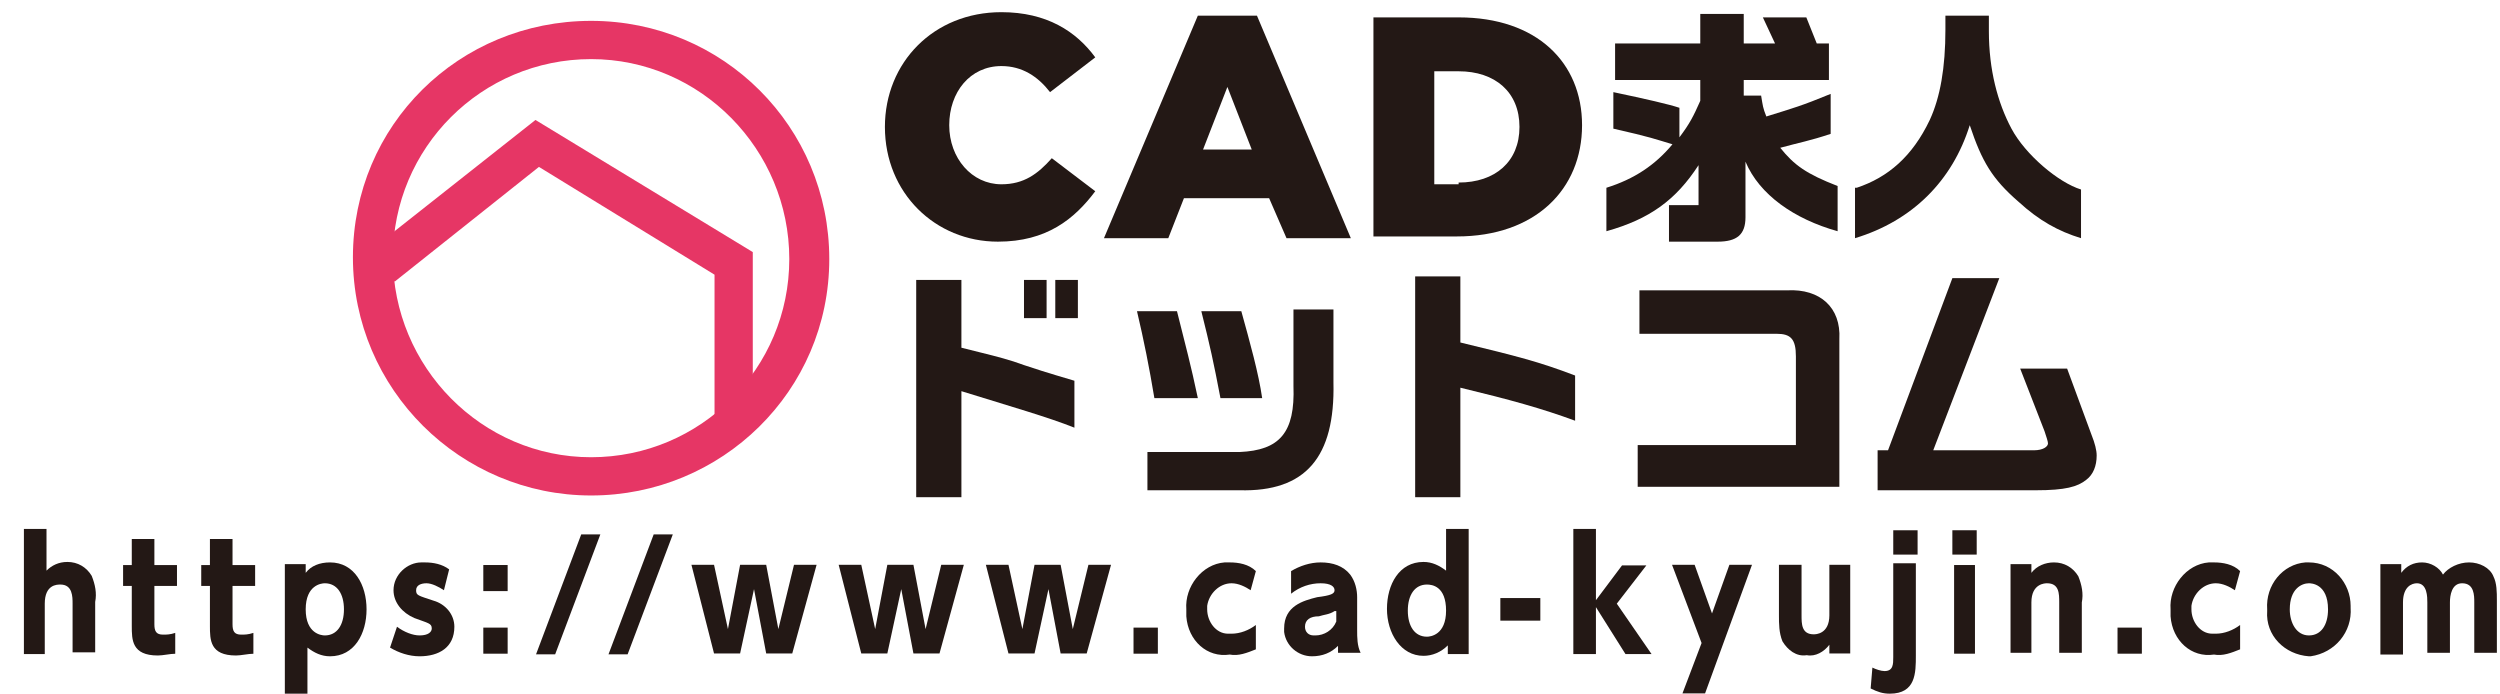 <?xml version="1.0" encoding="utf-8"?>
<!-- Generator: Adobe Illustrator 24.3.1, SVG Export Plug-In . SVG Version: 6.00 Build 0)  -->
<svg version="1.1" id="レイヤー_1" xmlns="http://www.w3.org/2000/svg" xmlns:xlink="http://www.w3.org/1999/xlink" x="0px"
	 y="0px" viewBox="0 0 143.8 39.9" style="enable-background:new 0 0 143.8 39.9;" xml:space="preserve">
<style type="text/css">
	.st0{fill:none;}
	.st1{fill:#231815;}
	.st2{fill:#E63665;}
</style>
<rect y="0" class="st0" width="143.8" height="39.9"/>
<g id="グループ化_151" transform="translate(1.375 30.423)">
	<path id="パス_4654" class="st1" d="M0,7.2V0h1.3v2.4C1.6,2.1,2,1.9,2.5,1.9c0.6,0,1.1,0.3,1.4,0.8c0.2,0.5,0.3,1,0.2,1.5v2.9
		H2.8V4.3c0-0.4,0-1.1-0.7-1.1c-0.2,0-0.9,0-0.9,1.1v2.9H0z"/>
</g>
<g id="グループ化_152" transform="translate(7.08 31.004)">
	<path id="パス_4655" class="st1" d="M0.5,0h1.3v1.5h1.3v1.2H1.8v2.2c0,0.4,0.1,0.6,0.5,0.6c0.2,0,0.4,0,0.7-0.1v1.2
		c-0.3,0-0.7,0.1-1,0.1C0.5,6.7,0.5,5.8,0.5,5V2.7H0V1.5h0.5V0z"/>
</g>
<g id="グループ化_153" transform="translate(11.575 31.004)">
	<path id="パス_4656" class="st1" d="M0.5,0h1.3v1.5h1.3v1.2H1.8v2.2c0,0.4,0.1,0.6,0.5,0.6c0.2,0,0.4,0,0.7-0.1v1.2
		c-0.3,0-0.7,0.1-1,0.1C0.5,6.7,0.5,5.8,0.5,5V2.7H0V1.5h0.5V0z"/>
</g>
<g id="グループ化_154" transform="translate(16.384 32.35)">
	<path id="パス_4657" class="st1" d="M2.3,4.2c0.7,0,1.1-0.6,1.1-1.5c0-0.9-0.4-1.5-1.1-1.5c-0.2,0-1.1,0.1-1.1,1.5
		S2.1,4.2,2.3,4.2 M1.2,0.6C1.5,0.2,2,0,2.6,0c1.4,0,2.1,1.3,2.1,2.7c0,1.4-0.7,2.7-2.1,2.7c-0.5,0-0.9-0.2-1.3-0.5v2.7H0V0.1h1.2
		V0.6z"/>
</g>
<g id="グループ化_155" transform="translate(22.435 32.35)">
	<path id="パス_4658" class="st1" d="M3.1,1.6C2.8,1.4,2.4,1.2,2.1,1.2c-0.3,0-0.6,0.1-0.6,0.4s0.1,0.3,1,0.6
		C3.2,2.4,3.7,3,3.7,3.7c0,1.2-0.9,1.7-2,1.7C1.1,5.4,0.5,5.2,0,4.9l0.4-1.2C0.8,4,1.3,4.2,1.7,4.2c0.5,0,0.7-0.2,0.7-0.4
		c0-0.3-0.2-0.3-1-0.6C0.7,2.9,0.2,2.3,0.2,1.6C0.2,0.7,1,0,1.8,0C1.9,0,1.9,0,2,0c0.5,0,1,0.1,1.4,0.4L3.1,1.6z"/>
</g>
<path id="パス_4659" class="st1" d="M29.2,37.6h-1.4v-1.5h1.4V37.6z M29.2,36.1V34h-1.4v-1.5h1.4V36.1z"/>
<g id="グループ化_156" transform="translate(30.832 30.739)">
	<path id="パス_4660" class="st1" d="M3.7,0L1.1,6.9H0L2.6,0H3.7z"/>
</g>
<g id="グループ化_157" transform="translate(35 30.739)">
	<path id="パス_4661" class="st1" d="M3.7,0L1.1,6.9H0L2.6,0H3.7z"/>
</g>
<g id="グループ化_158" transform="translate(39.771 32.486)">
	<path id="パス_4662" class="st1" d="M5,3.7L5.9,0h1.3L5.8,5.1H4.3L3.6,1.4L2.8,5.1H1.3L0,0h1.3l0.8,3.7L2.8,0h1.5L5,3.7z"/>
</g>
<g id="グループ化_159" transform="translate(48.24 32.486)">
	<path id="パス_4663" class="st1" d="M5,3.7L5.9,0h1.3L5.8,5.1H4.3L3.6,1.4L2.8,5.1H1.3L0,0h1.3l0.8,3.7L2.8,0h1.5L5,3.7z"/>
</g>
<g id="グループ化_160" transform="translate(56.707 32.486)">
	<path id="パス_4664" class="st1" d="M5,3.7L5.9,0h1.3L5.8,5.1H4.3L3.6,1.4L2.8,5.1H1.3L0,0h1.3l0.8,3.7L2.8,0h1.5L5,3.7z"/>
</g>
<path id="パス_4665" class="st1" d="M66.6,37.6h-1.4v-1.5h1.4V37.6z"/>
<g id="グループ化_161" transform="translate(68.237 32.35)">
	<path id="パス_4666" class="st1" d="M4,5c-0.5,0.2-1,0.4-1.5,0.3C1.2,5.5,0.1,4.5,0,3.1C0,3,0,2.9,0,2.7C-0.1,1.4,0.9,0.1,2.2,0
		c0.1,0,0.2,0,0.3,0C3,0,3.6,0.1,4,0.5L3.7,1.6C3.4,1.4,3,1.2,2.6,1.2c-0.7,0-1.3,0.6-1.4,1.3c0,0.1,0,0.1,0,0.2
		C1.2,3.4,1.7,4.1,2.4,4.1c0.1,0,0.2,0,0.2,0c0.5,0,1-0.2,1.4-0.5V5z"/>
</g>
<g id="グループ化_162" transform="translate(73.863 32.35)">
	<path id="パス_4667" class="st1" d="M2.9,2.8C2.6,3,2.3,3,2,3.1C1.5,3.1,1.2,3.3,1.2,3.7c0,0.3,0.2,0.5,0.5,0.5c0,0,0.1,0,0.1,0
		c0.5,0,1-0.3,1.2-0.8V2.8z M0.4,0.5C0.9,0.2,1.5,0,2.1,0c0.7,0,1.3,0.2,1.7,0.7C4.1,1.1,4.2,1.6,4.2,2v1.9c0,0.4,0,0.9,0.2,1.3H3.1
		C3.1,5.1,3.1,4.9,3.1,4.8C2.7,5.2,2.2,5.4,1.6,5.4C0.8,5.4,0.1,4.8,0,4c0-0.1,0-0.1,0-0.2C0,2.5,1.1,2.2,1.9,2c0.8-0.1,1-0.2,1-0.4
		c0-0.2-0.2-0.4-0.8-0.4c-0.6,0-1.2,0.2-1.7,0.6L0.4,0.5z"/>
</g>
<g id="グループ化_163" transform="translate(79.778 30.423)">
	<path id="パス_4668" class="st1" d="M2.3,3.2c-0.7,0-1.1,0.6-1.1,1.5s0.4,1.5,1.1,1.5c0.2,0,1.1-0.1,1.1-1.5S2.6,3.2,2.3,3.2
		 M3.5,6.7C3.1,7.1,2.6,7.3,2.1,7.3C0.8,7.3,0,6,0,4.6c0-1.4,0.7-2.7,2.1-2.7c0.5,0,0.9,0.2,1.3,0.5V0h1.3v7.2H3.5V6.7z"/>
</g>
<path id="パス_4669" class="st1" d="M88.6,35.7h-2.3v-1.3h2.3V35.7z"/>
<g id="グループ化_164" transform="translate(90.498 30.423)">
	<path id="パス_4670" class="st1" d="M1.3,4.1l1.5-2h1.4L2.5,4.3l2,2.9H3L1.3,4.5v2.7H0V0h1.3V4.1z"/>
</g>
<g id="グループ化_165" transform="translate(96.175 32.486)">
	<path id="パス_4671" class="st1" d="M1.7,4.5L0,0h1.3l1,2.8l1-2.8h1.3L1.9,7.4H0.6L1.7,4.5z"/>
</g>
<g id="グループ化_166" transform="translate(102.325 32.486)">
	<path id="パス_4672" class="st1" d="M4.1,0v5.1H2.9V4.6C2.6,5,2.1,5.3,1.6,5.2C1,5.3,0.5,4.9,0.2,4.4C0,3.9,0,3.4,0,2.9V0h1.3
		v2.9C1.3,3.4,1.3,4,2,4c0.1,0,0.9,0,0.9-1.1V0H4.1z"/>
</g>
<path id="パス_4673" class="st1" d="M110.3,31.9h-1.4v-1.4h1.4V31.9z M110.2,37.7c0,1,0,2.2-1.5,2.2c-0.4,0-0.7-0.1-1.1-0.3
	l0.1-1.2c0.2,0.1,0.5,0.2,0.7,0.2c0.5,0,0.5-0.4,0.5-0.8v-5.4h1.3L110.2,37.7z"/>
<path id="パス_4674" class="st1" d="M113.6,37.6h-1.2v-5.1h1.2V37.6z M113.7,31.9h-1.4v-1.4h1.4V31.9z"/>
<g id="グループ化_167" transform="translate(115.646 32.35)">
	<path id="パス_4675" class="st1" d="M0,5.2V0.1h1.2v0.5C1.5,0.2,2,0,2.5,0c0.6,0,1.1,0.3,1.4,0.8c0.2,0.5,0.3,1,0.2,1.5v2.9H2.8
		V2.3c0-0.5,0-1.1-0.7-1.1c-0.1,0-0.9,0-0.9,1.1v2.9H0z"/>
</g>
<path id="パス_4676" class="st1" d="M123.2,37.6h-1.4v-1.5h1.4V37.6z"/>
<g id="グループ化_168" transform="translate(124.851 32.35)">
	<path id="パス_4677" class="st1" d="M4,5c-0.5,0.2-1,0.4-1.5,0.3C1.2,5.5,0.1,4.5,0,3.1C0,3,0,2.9,0,2.7C-0.1,1.4,0.9,0.1,2.2,0
		c0.1,0,0.2,0,0.3,0C3,0,3.6,0.1,4,0.5L3.7,1.6C3.4,1.4,3,1.2,2.6,1.2c-0.7,0-1.3,0.6-1.4,1.3c0,0.1,0,0.1,0,0.2
		C1.2,3.4,1.7,4.1,2.4,4.1c0.1,0,0.2,0,0.2,0c0.5,0,1-0.2,1.4-0.5V5z"/>
</g>
<g id="グループ化_169" transform="translate(130.408 32.35)">
	<path id="パス_4678" class="st1" d="M2.4,4.2c0.7,0,1.1-0.6,1.1-1.5c0-1.5-1-1.5-1.1-1.5C2,1.2,1.3,1.5,1.3,2.7
		C1.3,3.5,1.7,4.2,2.4,4.2 M2.4,0c1.4,0,2.4,1.2,2.4,2.5c0,0,0,0.1,0,0.1C4.9,4,3.9,5.2,2.5,5.4c0,0-0.1,0-0.1,0
		C1,5.3-0.1,4.2,0,2.8c0,0,0-0.1,0-0.1C-0.1,1.3,0.9,0.1,2.2,0C2.3,0,2.3,0,2.4,0"/>
</g>
<g id="グループ化_170" transform="translate(136.92 32.35)">
	<path id="パス_4679" class="st1" d="M2.7,5.2V2.3c0-0.3,0-1.1-0.6-1.1c-0.3,0-0.8,0.2-0.8,1.1v3H0V0.1h1.2v0.5
		C1.5,0.2,1.9,0,2.4,0c0.5,0,1,0.3,1.2,0.7C3.9,0.3,4.5,0,5.1,0c0.6,0,1.2,0.3,1.4,0.8c0.2,0.4,0.2,0.9,0.2,1.4v3H5.4V2.3
		c0-0.4,0-1.1-0.7-1.1C4.1,1.2,4,1.9,4,2.3v2.9L2.7,5.2z"/>
</g>
<g>
	<path class="st1" d="M92.8,5.3c1.9,0.4,3.2,0.7,3.8,0.9v1.7c0.6-0.8,0.8-1.2,1.2-2.1V4.6h-4.9V2.5h4.9V0.8h2.5v1.7h1.8L101.4,1h2.5
		l0.6,1.5h0.7v2.1h-4.9v0.9h1c0.1,0.6,0.1,0.7,0.3,1.2c1.6-0.5,2-0.6,3.7-1.3v2.3c-1.2,0.4-1.8,0.5-2.9,0.8c0.8,1,1.5,1.5,3.3,2.2
		v2.6c-2.5-0.7-4.5-2.1-5.3-4v3.2c0,1-0.5,1.4-1.6,1.4H96v-2.1h1.7V9.5c-1.3,2-2.8,3.1-5.3,3.8v-2.5c1.6-0.5,2.8-1.3,3.8-2.5
		c-1-0.3-1.2-0.4-3.4-0.9V5.3z"/>
	<path class="st1" d="M106.8,10.8c1.8-0.6,3.2-1.8,4.2-3.9c0.6-1.3,0.9-3,0.9-5.2V0.9h2.5v0.9c0,2.2,0.5,4.1,1.3,5.6
		c0.8,1.5,2.7,3.1,4,3.5v2.8c-1.3-0.4-2.4-1-3.6-2.1c-1.5-1.3-2.1-2.3-2.8-4.4c-1,3.2-3.3,5.5-6.6,6.5V10.8z"/>
</g>
<g>
	<path class="st1" d="M50.9,7.3L50.9,7.3c0-3.7,2.8-6.6,6.7-6.6c2.6,0,4.3,1.1,5.4,2.6l-2.6,2c-0.7-0.9-1.6-1.5-2.8-1.5
		c-1.8,0-3,1.5-3,3.4v0c0,1.9,1.3,3.4,3,3.4c1.3,0,2.1-0.6,2.9-1.5L63,11c-1.2,1.6-2.8,2.9-5.6,2.9C53.8,13.9,50.9,11.1,50.9,7.3z"
		/>
	<path class="st1" d="M68.9,0.9h3.4l5.4,12.8H74L73,11.4h-4.9l-0.9,2.3h-3.7L68.9,0.9z M72,8.6L70.6,5l-1.4,3.6H72z"/>
	<path class="st1" d="M79,1h4.9C88.4,1,91,3.6,91,7.2v0c0,3.7-2.7,6.4-7.2,6.4H79V1z M83.9,10.5c2.1,0,3.5-1.2,3.5-3.2v0
		c0-2-1.4-3.2-3.5-3.2h-1.4v6.5H83.9z"/>
</g>
<g>
	<path class="st1" d="M55.3,16.1V20l1.2,0.3c0.8,0.2,1.6,0.4,2.4,0.7c0.6,0.2,1.2,0.4,2.9,0.9v2.7c-1.5-0.6-3.6-1.2-6.5-2.1v6.1
		h-2.6V16.1H55.3z M60.2,16.1v2.2h-1.3v-2.2H60.2z M62,16.1v2.2h-1.3v-2.2H62z"/>
	<path class="st1" d="M67.7,17.9c0.5,2,0.8,3.1,1.2,5h-2.5c-0.3-1.8-0.6-3.3-1-5H67.7z M76.7,17.9V22c0.1,4.3-1.6,6.3-5.4,6.2H66
		v-2.2h5.3c2.3-0.1,3.2-1.1,3.1-3.8v-4.4H76.7z M71.4,17.9c0.5,1.8,1,3.6,1.2,5h-2.4c-0.4-2.1-0.6-3-1.1-5H71.4z"/>
	<path class="st1" d="M84,15.9v3.8c3.3,0.8,4.5,1.1,6.6,1.9v2.6c-1.9-0.7-3.7-1.2-6.6-1.9v6.3h-2.6V15.9H84z"/>
	<path class="st1" d="M94.2,25.6h9.1v-5.1c0-1-0.3-1.3-1.1-1.3h-7.9v-2.5h8.5c1.9-0.1,3.1,1,3,2.8v8.5H94.2V25.6z"/>
	<path class="st1" d="M108.6,25.9l3.7-9.9h2.7l-3.8,9.9h5.8c0.5,0,0.8-0.2,0.8-0.4c0-0.1-0.1-0.4-0.2-0.7l-1.4-3.6h2.7l1.4,3.8
		c0.2,0.5,0.3,0.9,0.3,1.2c0,0.6-0.2,1.1-0.6,1.4c-0.5,0.4-1.2,0.6-2.9,0.6H108v-2.3H108.6z"/>
</g>
<g>
	<path class="st2" d="M34,28.5c-7.5,0-13.7-6.1-13.7-13.7S26.4,1.2,34,1.2s13.7,6.1,13.7,13.7S41.5,28.5,34,28.5z M34,3.4
		c-6.3,0-11.4,5.1-11.4,11.4S27.7,26.3,34,26.3s11.4-5.1,11.4-11.4S40.3,3.4,34,3.4z"/>
	<polygon class="st2" points="43.3,24.5 41.1,24.5 41.1,15.8 31,9.6 22.7,16.2 21.3,14.4 30.8,6.9 43.3,14.5 	"/>
</g>
</svg>
